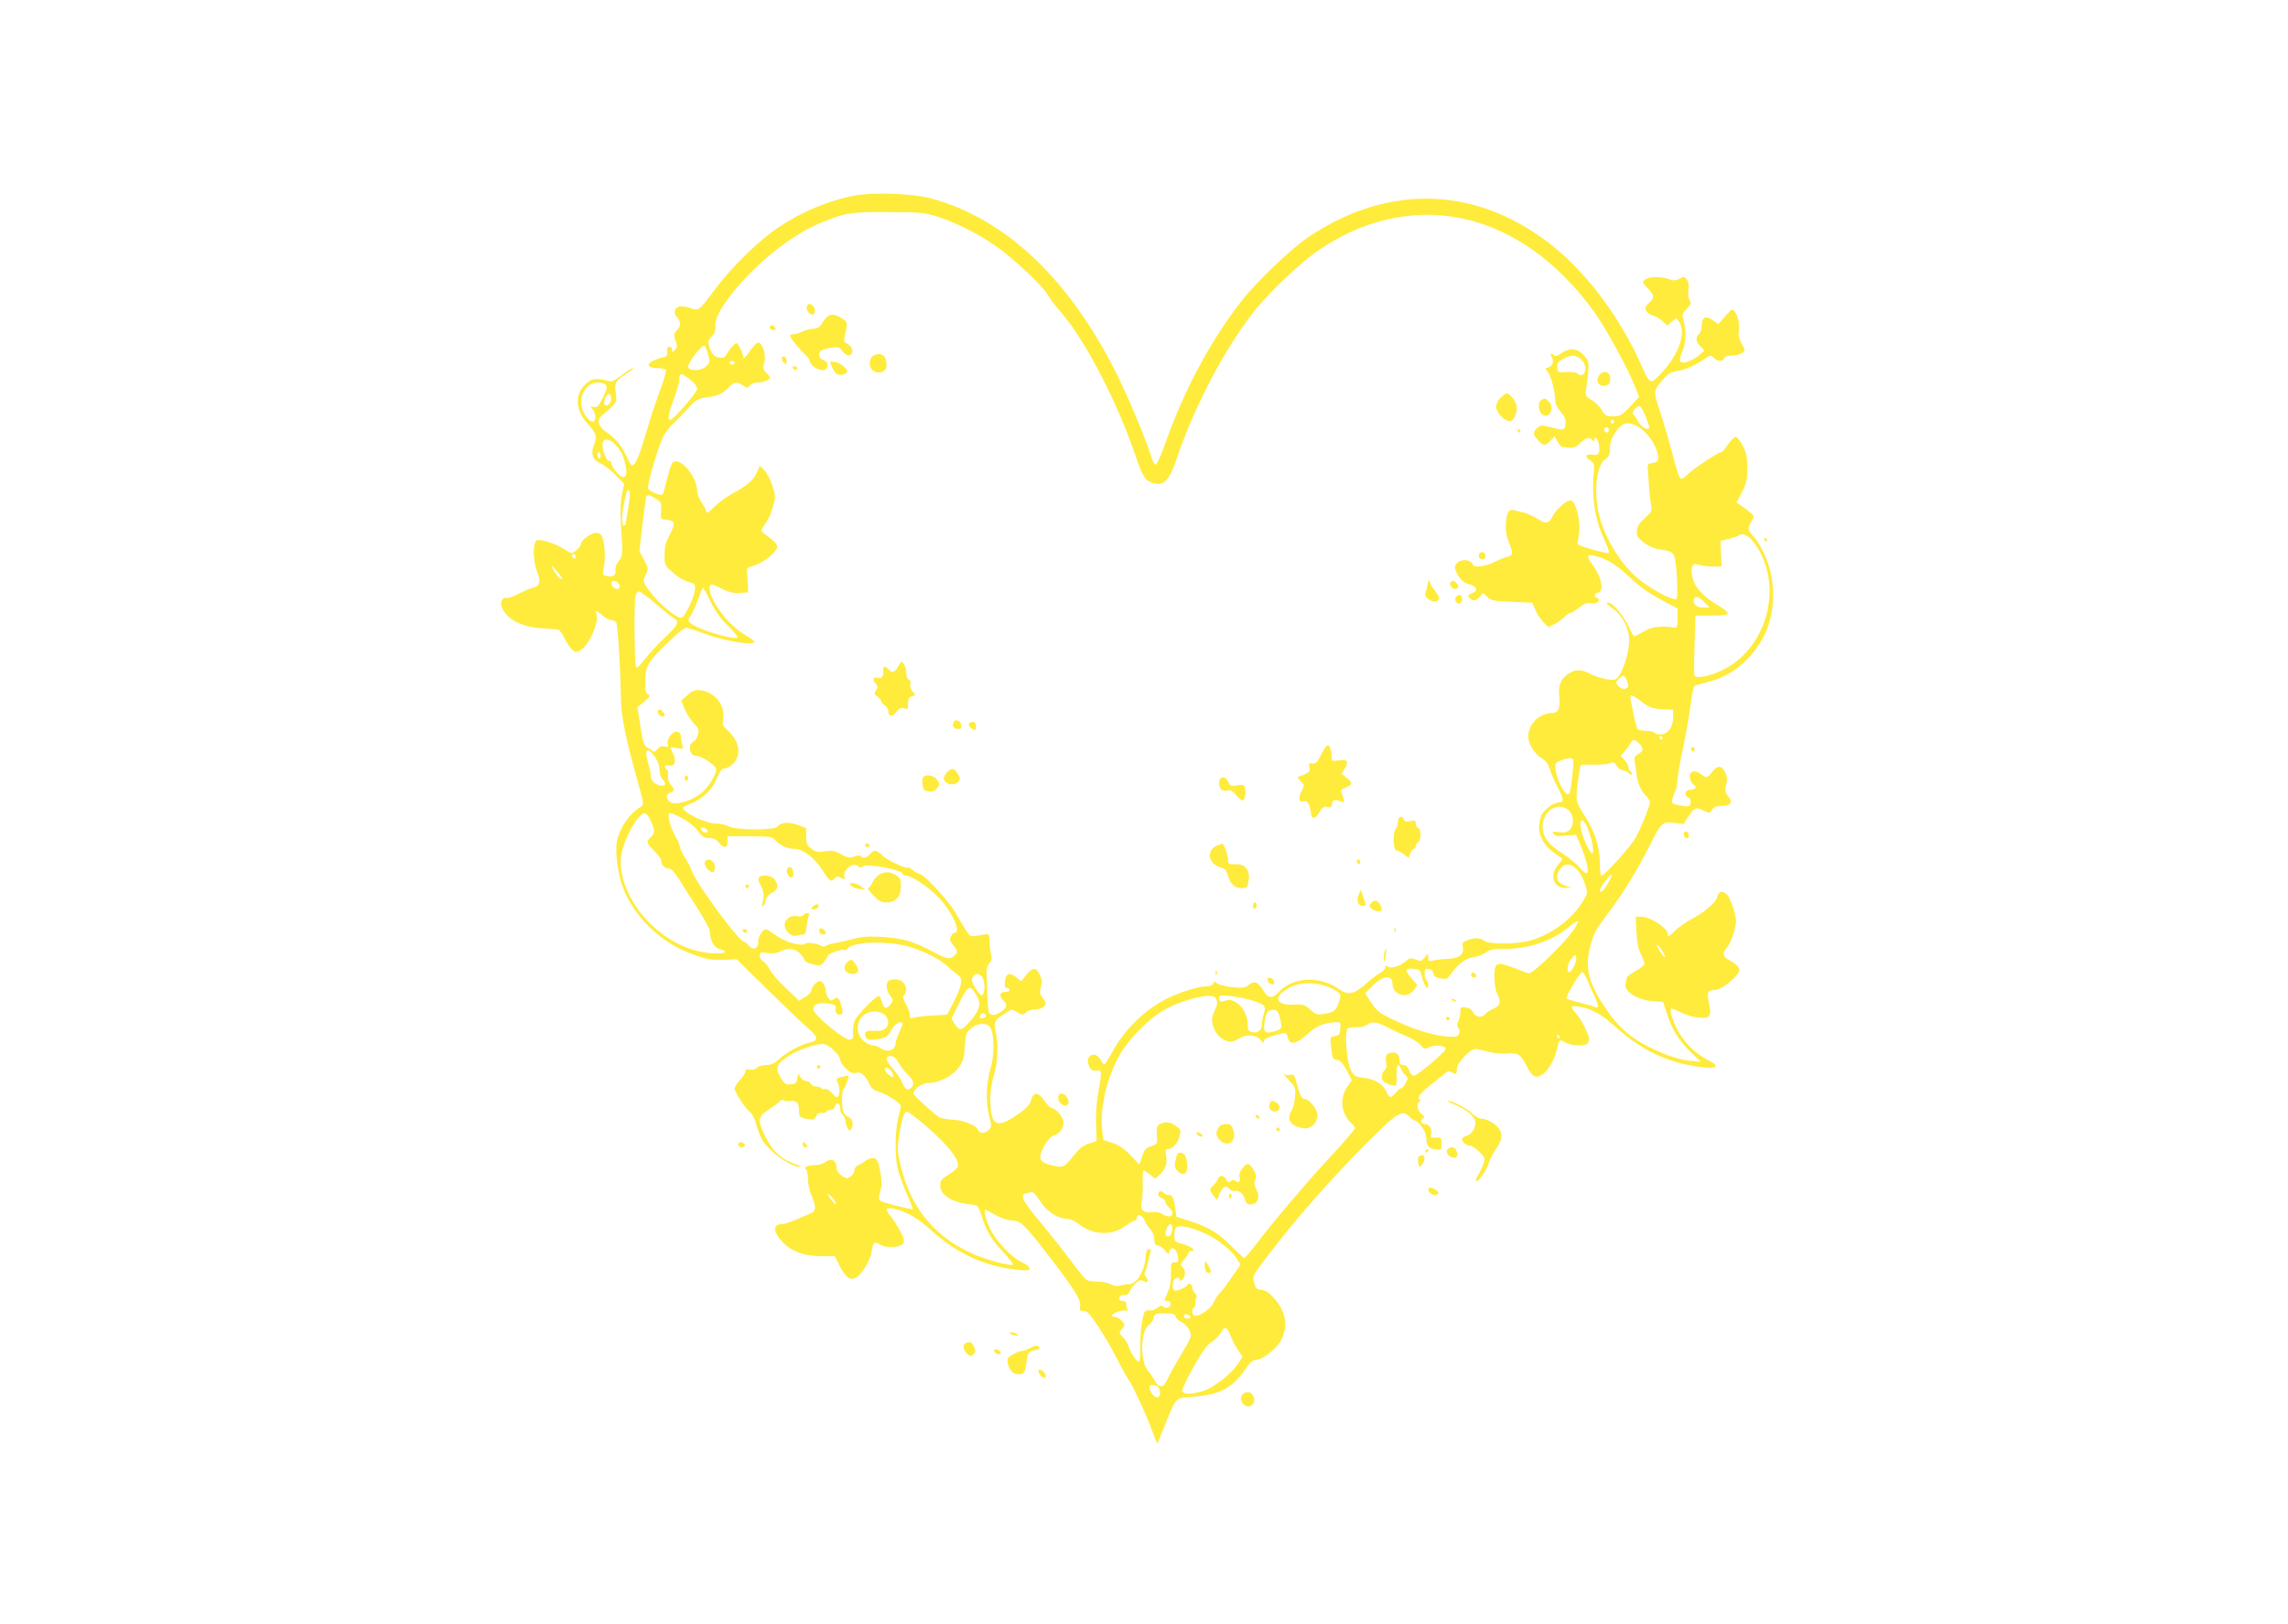 <?xml version="1.0" standalone="no"?>
<!DOCTYPE svg PUBLIC "-//W3C//DTD SVG 20010904//EN"
 "http://www.w3.org/TR/2001/REC-SVG-20010904/DTD/svg10.dtd">
<svg version="1.0" xmlns="http://www.w3.org/2000/svg"
 width="1280pt" height="909pt" viewBox="0 0 1280 909"
 preserveAspectRatio="xMidYMid meet">
<g transform="translate(0,909) scale(0.1,-0.1)"
fill="#ffeb3b" stroke="none">
<path d="M4783 7996 c-148 -28 -298 -91 -432 -181 -105 -70 -259 -221 -347
-339 -96 -128 -94 -127 -145 -109 -23 7 -49 11 -59 8 -25 -8 -33 -35 -17 -54
27 -31 28 -53 5 -78 -20 -21 -21 -26 -9 -59 11 -31 11 -38 -3 -52 -15 -15 -16
-15 -16 1 0 9 -7 17 -15 17 -11 0 -15 -8 -13 -27 3 -23 -2 -28 -27 -34 -16 -3
-42 -13 -57 -21 -35 -19 -19 -38 33 -38 21 0 41 -5 44 -10 4 -6 -12 -61 -35
-121 -22 -61 -56 -164 -75 -230 -35 -120 -56 -172 -75 -184 -6 -3 -19 15 -31
42 -28 65 -61 106 -114 143 -50 34 -59 68 -26 96 83 70 83 71 76 124 -8 59 -2
70 64 112 25 15 39 28 32 28 -7 0 -36 -18 -64 -40 -34 -27 -56 -38 -66 -34 -9
4 -34 9 -57 12 -33 3 -46 -1 -72 -22 -67 -57 -66 -146 2 -223 54 -61 58 -73
39 -122 -20 -52 -7 -86 40 -106 17 -7 54 -36 80 -63 l49 -49 -13 -62 c-8 -40
-9 -99 -5 -173 11 -168 11 -167 -14 -200 -12 -16 -20 -38 -17 -48 7 -26 -16
-42 -47 -34 -25 6 -26 9 -19 43 10 46 8 116 -3 161 -8 27 -15 36 -35 38 -28 3
-89 -40 -89 -63 0 -8 -12 -23 -26 -34 -25 -20 -27 -20 -53 -3 -39 26 -94 50
-135 57 -30 6 -37 4 -43 -13 -13 -35 -7 -114 13 -165 21 -53 14 -78 -27 -87
-13 -3 -48 -18 -78 -33 -29 -16 -59 -26 -66 -23 -19 7 -38 -20 -30 -44 23 -72
109 -120 230 -126 44 -3 85 -6 91 -9 6 -2 21 -23 33 -48 12 -24 30 -52 41 -62
18 -16 23 -17 45 -5 50 27 109 160 91 205 -8 21 2 19 36 -10 16 -14 38 -25 48
-25 9 0 22 -6 27 -12 9 -11 23 -241 28 -453 2 -81 28 -207 93 -439 34 -123 35
-130 18 -140 -64 -38 -116 -112 -134 -191 -12 -57 3 -182 33 -261 61 -163 214
-311 385 -372 88 -32 111 -36 183 -33 l68 3 172 -169 c95 -93 196 -190 226
-215 60 -52 62 -72 9 -83 -49 -11 -124 -51 -167 -90 -29 -27 -47 -35 -75 -35
-21 0 -45 -7 -53 -16 -10 -10 -25 -13 -39 -10 -17 5 -24 2 -24 -8 0 -9 -13
-31 -30 -49 -16 -19 -30 -41 -30 -49 0 -20 57 -108 85 -130 12 -10 28 -38 34
-64 7 -26 21 -64 31 -84 35 -69 159 -160 215 -159 11 0 2 6 -21 13 -78 25
-129 70 -168 147 -50 99 -48 119 13 159 27 17 55 38 61 45 7 8 17 12 24 8 6
-4 24 -6 40 -4 34 3 46 -11 46 -57 0 -34 4 -37 55 -45 25 -5 33 -1 40 16 7 15
17 21 32 19 12 -2 24 2 28 8 3 5 14 10 24 10 11 0 21 9 24 21 7 27 27 15 27
-15 0 -13 7 -29 15 -36 8 -7 15 -21 15 -32 0 -11 5 -29 11 -40 9 -17 13 -18
20 -7 17 27 10 59 -15 68 -13 5 -26 20 -29 33 -10 36 -8 113 3 124 6 6 15 25
20 43 l9 33 -31 -6 c-41 -8 -43 -10 -28 -45 11 -29 6 -71 -9 -71 -4 0 -17 12
-30 26 -12 14 -29 23 -36 20 -8 -3 -17 -1 -20 4 -4 6 -17 10 -30 10 -12 0 -25
7 -29 15 -3 8 -14 15 -25 15 -11 0 -26 10 -33 23 -12 22 -12 22 -18 -8 -4 -25
-10 -31 -36 -33 -27 -3 -35 2 -53 31 -36 59 -29 82 38 126 64 41 170 76 205
67 30 -8 86 -63 86 -85 0 -10 14 -33 32 -50 23 -23 37 -29 55 -25 29 8 49 -8
74 -57 15 -30 28 -41 57 -49 41 -11 122 -64 122 -80 0 -5 -7 -35 -15 -67 -17
-66 -20 -196 -5 -273 6 -29 28 -94 50 -143 22 -50 38 -92 37 -94 -2 -1 -46 8
-98 21 -92 24 -94 25 -91 52 2 15 8 37 12 49 8 21 -9 129 -24 153 -11 17 -40
15 -67 -6 -13 -10 -32 -21 -41 -25 -10 -3 -18 -15 -18 -26 0 -11 -10 -27 -22
-35 -19 -14 -24 -13 -50 5 -15 11 -28 29 -28 39 0 49 -28 64 -66 35 -10 -8
-35 -15 -54 -15 -40 0 -68 -14 -51 -24 6 -4 11 -29 11 -55 0 -27 9 -68 20 -92
28 -62 26 -87 -7 -100 -16 -6 -52 -22 -81 -35 -29 -13 -63 -24 -76 -24 -40 0
-51 -24 -28 -62 49 -79 132 -118 252 -118 l70 0 24 -47 c34 -69 59 -89 91 -75
34 16 83 95 91 148 8 53 16 60 48 39 32 -21 115 -17 129 7 9 13 4 29 -18 70
-15 29 -39 66 -52 81 -32 40 -30 51 12 44 63 -10 140 -53 206 -114 145 -135
307 -210 492 -229 55 -5 67 -4 67 8 0 8 -19 24 -42 34 -58 26 -141 113 -178
186 -25 51 -39 108 -27 108 2 0 28 -13 58 -30 32 -18 69 -30 91 -30 46 0 69
-21 196 -186 148 -192 190 -257 185 -291 -4 -26 -2 -30 19 -29 18 1 35 -16 80
-84 31 -47 79 -128 105 -180 26 -52 57 -108 69 -125 24 -33 97 -192 134 -293
12 -34 24 -61 25 -60 1 2 21 50 44 108 61 152 56 147 148 153 153 10 226 47
298 152 28 40 45 55 62 55 37 0 119 66 142 114 39 79 24 160 -44 234 -25 29
-46 42 -68 44 -28 3 -33 8 -41 40 -9 35 -6 41 49 115 189 253 438 532 677 760
80 76 112 89 139 57 7 -9 23 -20 36 -25 30 -11 63 -66 63 -105 0 -37 17 -54
57 -57 26 -2 28 1 28 33 0 33 -2 35 -32 34 -30 -2 -32 0 -27 22 7 28 -11 54
-37 54 -21 0 -26 25 -6 34 8 4 5 10 -10 22 -24 17 -31 58 -12 70 8 4 7 9 -2
14 -14 9 16 42 91 100 25 19 51 40 58 47 10 9 19 10 32 3 27 -15 30 -13 30 18
0 33 74 112 105 112 11 0 42 -7 69 -15 30 -9 72 -13 105 -11 65 6 79 -4 112
-70 27 -57 52 -71 85 -49 35 22 72 87 85 145 12 55 13 56 49 35 26 -15 87 -20
114 -9 9 3 16 16 16 29 0 24 -41 106 -70 140 -38 45 -37 49 15 42 58 -8 125
-44 185 -98 158 -143 295 -211 477 -238 108 -16 134 0 58 37 -58 28 -116 81
-155 142 -35 55 -64 137 -51 145 5 2 28 -6 52 -19 24 -13 67 -27 95 -30 71 -9
81 5 65 81 -14 60 -8 73 34 73 37 0 135 81 135 111 0 17 -18 36 -53 54 -38 19
-44 41 -18 69 13 14 31 53 41 88 16 60 16 66 0 126 -10 34 -25 71 -35 82 -27
29 -51 25 -58 -9 -7 -32 -76 -90 -152 -129 -22 -11 -57 -36 -79 -56 -43 -40
-46 -42 -46 -23 0 34 -98 97 -149 97 l-30 0 4 -85 c3 -59 11 -98 25 -125 11
-21 20 -45 20 -53 0 -8 -22 -26 -50 -41 -27 -15 -50 -33 -50 -39 0 -7 -3 -22
-6 -33 -11 -42 70 -92 157 -97 l53 -3 21 -65 c29 -90 67 -152 134 -217 l56
-54 -63 6 c-37 3 -97 20 -148 41 -151 63 -230 122 -310 236 -105 149 -129 239
-99 356 23 86 24 88 106 199 85 114 161 238 227 370 67 133 72 138 138 129
l53 -6 26 41 c32 51 45 56 86 34 32 -16 34 -16 47 5 11 15 25 21 52 21 52 0
66 19 39 54 -18 22 -19 32 -12 64 7 28 6 45 -6 70 -19 40 -44 41 -73 2 -26
-35 -32 -36 -65 -10 -35 27 -68 11 -58 -28 4 -15 13 -31 21 -35 20 -11 8 -27
-22 -27 -28 0 -34 -34 -8 -44 9 -3 14 -15 12 -28 -3 -24 -10 -25 -75 -12 -29
6 -32 9 -27 33 4 14 11 35 17 45 5 11 10 40 12 65 1 25 14 98 28 162 14 64 33
169 42 235 8 65 19 121 23 125 4 3 38 13 77 23 122 29 227 110 298 229 77 128
89 313 28 461 -17 44 -47 97 -66 118 -40 44 -41 49 -17 90 17 29 17 30 -8 51
-14 12 -37 29 -50 38 l-25 16 30 59 c26 50 30 70 30 135 0 61 -5 85 -26 125
-14 27 -31 49 -39 49 -8 0 -27 -19 -43 -42 -15 -24 -32 -43 -38 -43 -15 0
-152 -90 -183 -121 -17 -16 -34 -29 -38 -29 -12 0 -24 32 -57 160 -17 63 -46
162 -65 220 -37 114 -38 112 18 177 30 34 44 42 84 48 42 6 105 35 164 77 14
10 21 9 36 -5 23 -21 51 -22 58 -2 4 10 19 15 43 15 21 0 46 7 57 15 19 14 19
15 -3 52 -13 25 -19 48 -16 66 7 35 -3 89 -22 113 -14 18 -16 17 -53 -25 l-39
-45 -32 23 c-39 28 -61 16 -61 -34 0 -18 -7 -38 -15 -45 -21 -18 -19 -40 8
-68 l22 -24 -34 -29 c-36 -30 -87 -47 -101 -33 -5 5 0 29 10 53 22 48 25 116
9 175 -10 35 -9 40 17 67 24 26 27 32 16 49 -7 12 -10 35 -6 58 3 25 1 43 -9
57 -14 18 -17 18 -41 5 -22 -11 -33 -11 -60 -2 -44 16 -108 15 -132 -2 -18
-14 -18 -16 13 -48 40 -41 41 -54 8 -84 -21 -20 -24 -27 -15 -44 6 -11 23 -23
38 -26 15 -4 39 -17 53 -31 l26 -24 26 21 26 20 15 -22 c41 -58 -1 -180 -97
-283 -66 -71 -65 -72 -121 55 -110 245 -287 486 -472 639 -423 351 -936 372
-1393 58 -96 -66 -285 -248 -366 -352 -177 -228 -322 -501 -430 -807 -21 -60
-43 -108 -50 -108 -6 0 -17 19 -24 43 -26 88 -126 327 -190 457 -268 540 -628
880 -1048 991 -101 27 -317 34 -420 15z m470 -121 c109 -36 243 -106 336 -175
101 -75 248 -215 272 -259 11 -20 48 -69 84 -110 129 -151 313 -507 408 -793
36 -106 51 -133 86 -147 63 -27 101 5 137 113 103 310 284 653 454 861 88 107
257 265 352 328 165 110 321 169 498 189 387 43 765 -154 1042 -543 66 -92
186 -313 227 -417 l21 -53 -51 -55 c-47 -49 -56 -54 -94 -54 -39 0 -45 4 -64
35 -11 20 -37 45 -57 57 -35 20 -36 22 -30 67 19 140 19 144 -12 181 -35 42
-82 46 -129 12 -19 -14 -34 -18 -38 -12 -3 5 -10 10 -16 10 -5 0 -4 -8 2 -19
15 -23 5 -51 -21 -58 -17 -5 -18 -7 -6 -17 18 -14 46 -112 46 -160 0 -25 9
-45 31 -70 23 -27 30 -43 27 -68 -3 -37 -9 -38 -90 -17 -43 11 -50 10 -68 -6
-26 -24 -25 -36 5 -69 30 -32 40 -33 69 -2 l22 25 18 -30 c9 -16 20 -29 24
-30 4 0 22 -2 40 -4 26 -2 40 4 63 26 32 31 48 36 67 17 9 -9 12 -9 12 0 0 26
18 10 24 -22 10 -50 -1 -68 -34 -61 -38 8 -47 -10 -15 -31 25 -16 26 -19 19
-98 -8 -102 9 -220 42 -300 14 -33 31 -73 37 -88 6 -15 9 -29 7 -32 -8 -7
-175 40 -175 50 1 5 4 32 9 60 10 70 -19 184 -49 184 -21 0 -80 -51 -95 -82
-24 -49 -40 -54 -84 -24 -21 14 -57 31 -80 37 -22 5 -48 12 -56 14 -28 8 -40
-11 -45 -69 -3 -42 1 -71 15 -107 26 -66 25 -77 -7 -85 -16 -3 -49 -17 -74
-30 -46 -24 -119 -33 -119 -14 0 5 -9 14 -21 20 -29 16 -79 -5 -79 -33 0 -32
39 -86 68 -93 55 -13 67 -39 26 -54 -22 -9 -24 -13 -14 -25 17 -21 36 -19 59
6 l19 21 22 -22 c20 -20 36 -23 137 -28 l115 -5 18 -41 c9 -23 30 -53 45 -68
l27 -27 37 18 c20 10 45 28 55 40 11 12 25 21 31 21 7 0 29 13 49 30 28 22 45
28 65 24 32 -7 63 19 36 30 -21 8 -19 23 5 29 37 10 19 93 -36 164 -32 42 -25
54 24 41 62 -17 111 -47 176 -106 76 -71 110 -95 205 -147 l76 -40 0 -55 c0
-49 -2 -55 -20 -52 -71 12 -123 5 -167 -21 -26 -15 -50 -27 -55 -27 -4 0 -18
24 -31 53 -28 63 -95 140 -117 135 -12 -2 -3 -12 28 -34 53 -38 90 -107 91
-173 1 -80 -41 -203 -76 -222 -21 -11 -97 6 -148 33 -45 23 -75 23 -115 -2
-42 -26 -59 -68 -52 -127 7 -63 -5 -93 -38 -93 -72 0 -135 -61 -135 -131 0
-43 33 -96 78 -124 22 -14 35 -33 43 -60 6 -22 26 -69 45 -104 34 -66 35 -81
6 -81 -28 0 -80 -37 -97 -69 -8 -17 -15 -50 -15 -74 0 -52 38 -112 94 -146 20
-13 36 -25 36 -28 0 -3 -11 -18 -25 -35 -48 -56 -23 -129 43 -127 36 1 36 1 9
9 -58 18 -71 49 -41 95 38 58 110 17 140 -80 17 -52 17 -52 -9 -96 -61 -103
-181 -192 -302 -224 -78 -20 -224 -20 -251 0 -23 18 -50 19 -93 4 -29 -10 -32
-15 -27 -39 8 -41 -23 -65 -88 -66 -28 -1 -63 -5 -78 -9 -25 -6 -28 -5 -28 16
l-1 24 -19 -24 c-18 -21 -23 -22 -50 -11 -27 11 -33 10 -53 -7 -32 -29 -86
-46 -103 -32 -11 9 -14 8 -14 -5 0 -8 -13 -22 -28 -30 -16 -8 -51 -35 -79 -60
-66 -60 -101 -67 -151 -32 -112 78 -259 70 -341 -18 -33 -36 -58 -33 -82 9
-30 50 -51 59 -82 34 -23 -17 -35 -19 -94 -13 -37 4 -75 13 -84 21 -14 12 -17
12 -22 -2 -4 -9 -19 -15 -42 -15 -40 0 -134 -29 -212 -66 -122 -58 -245 -177
-312 -304 -18 -33 -36 -62 -41 -65 -5 -3 -15 7 -22 22 -28 58 -93 27 -66 -31
11 -26 18 -30 52 -26 21 2 20 -12 -4 -150 -6 -36 -10 -105 -8 -155 l3 -90 -44
-15 c-34 -11 -55 -29 -89 -72 -48 -62 -56 -65 -126 -47 -63 16 -71 40 -34 107
20 34 39 54 54 58 30 8 54 40 54 74 0 27 -45 80 -68 80 -6 0 -24 18 -39 40
-32 50 -63 51 -75 3 -5 -21 -24 -43 -56 -66 -139 -101 -172 -85 -172 85 0 31
9 85 20 120 21 67 26 175 11 241 -12 49 -6 69 27 89 15 10 35 23 44 30 14 10
23 9 48 -6 29 -16 33 -17 49 -2 10 9 30 16 45 16 33 0 66 16 66 33 0 7 -9 23
-19 36 -15 20 -16 30 -8 58 8 26 7 41 -6 68 -21 44 -38 44 -75 0 l-29 -36 -26
21 c-39 31 -61 23 -65 -23 -2 -25 1 -37 9 -35 6 2 14 -3 16 -9 3 -8 -5 -13
-20 -13 -32 0 -41 -23 -16 -46 26 -23 24 -39 -7 -63 -30 -24 -59 -27 -71 -8
-4 6 -8 55 -10 107 -1 52 -3 107 -4 123 -1 15 6 36 16 47 13 14 15 27 10 47
-4 15 -8 48 -9 73 -1 39 -4 45 -21 42 -11 -2 -36 -6 -55 -9 -39 -5 -30 -15
-119 136 -38 65 -175 211 -197 211 -6 0 -23 9 -38 21 -14 11 -26 18 -26 15 0
-14 -118 40 -143 66 -33 33 -47 35 -70 8 -18 -21 -42 -26 -51 -11 -4 5 -19 5
-36 -2 -26 -10 -36 -8 -73 12 -36 20 -52 23 -90 17 -39 -6 -52 -4 -77 14 -26
19 -30 28 -30 69 l0 47 -49 18 c-51 18 -91 15 -112 -10 -18 -21 -234 -20 -274
2 -16 9 -46 16 -66 15 -54 -2 -188 61 -189 89 0 3 21 14 47 24 66 28 118 78
144 141 17 42 28 55 44 55 12 0 33 13 48 28 47 49 33 126 -32 185 -28 24 -30
32 -25 66 12 74 -47 148 -126 158 -31 4 -43 0 -73 -26 l-36 -32 21 -50 c12
-27 34 -62 50 -78 25 -25 29 -34 23 -60 -4 -17 -15 -36 -26 -41 -34 -19 -21
-80 17 -80 26 0 100 -47 109 -69 9 -23 -34 -99 -78 -136 -51 -44 -138 -72
-173 -56 -29 13 -32 47 -4 56 25 8 25 16 1 46 -12 16 -17 34 -14 51 3 14 0 29
-6 32 -21 13 -11 28 13 22 31 -8 41 26 21 68 -20 39 -20 38 22 30 34 -6 36 -6
30 17 -4 13 -7 34 -7 45 0 12 -8 25 -17 29 -25 9 -66 -40 -57 -67 5 -18 3 -20
-17 -15 -16 4 -28 0 -41 -16 -12 -13 -22 -17 -26 -11 -4 6 -15 13 -25 17 -23
9 -32 34 -47 141 l-14 88 39 32 c31 27 35 34 22 39 -14 5 -17 20 -17 74 0 86
13 108 128 219 64 62 92 83 107 80 11 -2 65 -20 120 -40 103 -36 255 -59 255
-38 0 5 -24 24 -53 40 -90 51 -197 191 -197 259 0 29 9 29 71 -3 37 -18 63
-24 97 -22 l47 3 -1 40 c-1 22 -3 53 -5 69 -4 26 0 29 39 41 58 18 134 81 130
108 -2 12 -22 34 -45 50 -24 16 -43 33 -43 38 0 6 11 25 24 42 13 18 31 58 40
90 16 57 16 61 -4 121 -11 35 -32 74 -45 86 l-25 23 -15 -36 c-17 -41 -59 -78
-136 -118 -28 -15 -71 -46 -95 -68 -44 -43 -54 -48 -54 -30 0 5 -11 27 -25 47
-14 20 -25 50 -25 67 -1 69 -77 170 -123 163 -17 -2 -25 -19 -43 -91 -12 -49
-24 -91 -27 -94 -10 -9 -75 17 -81 33 -8 20 61 251 89 299 13 22 38 54 57 70
18 17 54 54 79 82 41 45 53 52 95 58 68 9 97 22 130 56 32 34 45 35 81 12 24
-16 26 -16 38 0 7 10 26 17 47 17 19 0 43 6 53 14 18 13 18 14 -6 38 -18 18
-23 31 -18 44 13 32 10 73 -7 105 -18 35 -28 31 -76 -35 -15 -21 -29 -35 -29
-30 -3 23 -6 31 -19 57 -7 15 -16 27 -20 27 -10 0 -41 -36 -55 -63 -8 -15 -19
-21 -35 -19 -32 3 -47 18 -61 59 -10 31 -9 37 12 59 16 17 23 35 21 54 -5 42
27 105 96 191 137 170 326 321 489 390 137 58 177 64 391 62 180 -1 199 -3
275 -28z m-1293 -763 c13 -49 13 -49 -10 -72 -28 -28 -100 -28 -100 -1 0 24
78 124 90 116 5 -3 14 -22 20 -43z m4887 -34 c41 -38 20 -113 -22 -78 -8 7
-35 10 -62 8 -46 -3 -48 -2 -51 24 -3 22 3 32 30 48 43 26 76 25 105 -2z
m-4737 -18 c0 -5 -7 -10 -15 -10 -8 0 -15 5 -15 10 0 6 7 10 15 10 8 0 15 -4
15 -10z m-243 -99 c18 -14 33 -35 33 -47 0 -20 -133 -174 -151 -174 -16 0 -10
34 21 118 17 46 30 93 30 106 0 43 9 42 67 -3z m-478 -25 c9 -11 6 -26 -16
-71 -24 -48 -31 -56 -51 -52 -21 4 -21 3 -7 -13 19 -21 20 -70 1 -70 -20 0
-53 44 -61 80 -16 71 29 140 90 140 18 0 38 -6 44 -14z m29 -87 c-3 -27 -38
-40 -38 -14 0 9 5 26 11 37 14 25 32 10 27 -23z m5790 -93 c13 -32 21 -60 18
-63 -12 -12 -48 11 -63 40 -8 18 -21 35 -26 39 -14 8 21 50 37 45 6 -2 21 -29
34 -61z m-178 -26 c0 -5 -4 -10 -10 -10 -5 0 -10 5 -10 10 0 6 5 10 10 10 6 0
10 -4 10 -10z m129 -25 c44 -22 97 -90 111 -141 14 -49 9 -60 -30 -66 -20 -2
-24 -8 -22 -28 2 -14 4 -52 6 -85 2 -33 6 -82 11 -109 8 -48 7 -49 -33 -85
-31 -27 -42 -45 -44 -70 -3 -30 2 -39 39 -67 29 -22 59 -35 90 -39 65 -8 76
-16 84 -56 11 -56 17 -206 9 -219 -10 -16 -117 37 -198 98 -107 81 -204 235
-237 375 -30 127 -14 272 34 306 23 17 28 27 28 64 0 33 8 55 32 90 35 52 66
60 120 32z m-159 -20 c0 -8 -4 -15 -9 -15 -13 0 -22 16 -14 24 11 11 23 6 23
-9z m-5558 -82 c33 -36 45 -60 57 -113 17 -74 -8 -93 -53 -39 -14 17 -26 37
-26 45 0 8 -4 14 -10 14 -24 0 -52 95 -33 113 14 14 40 6 65 -20z m-82 -64 c0
-11 -4 -17 -10 -14 -5 3 -10 13 -10 21 0 8 5 14 10 14 6 0 10 -9 10 -21z m155
-289 c-8 -47 -15 -88 -15 -92 0 -5 -4 -8 -10 -8 -13 0 -13 55 1 122 15 75 18
83 29 72 6 -6 4 -41 -5 -94z m153 50 c31 -19 33 -23 30 -68 -3 -46 -2 -47 27
-50 53 -6 56 -17 23 -82 -24 -46 -31 -71 -30 -117 0 -55 2 -59 44 -95 39 -34
59 -45 112 -62 15 -5 17 -13 13 -43 -8 -46 -55 -143 -73 -150 -21 -8 -118 70
-169 135 -50 63 -52 70 -30 111 13 27 13 32 -12 78 l-26 48 17 150 c10 82 20
153 22 157 8 12 16 10 52 -12z m6133 -232 c16 -18 41 -56 54 -84 110 -232 8
-533 -217 -643 -73 -36 -153 -51 -159 -30 -2 8 -2 86 1 174 l5 160 89 0 c57 0
90 4 93 11 2 7 -20 25 -49 42 -93 54 -142 110 -152 172 -8 53 5 73 40 59 14
-5 48 -9 76 -9 l50 0 -4 71 -3 72 48 12 c26 7 50 15 54 18 15 16 46 5 74 -25z
m-6581 -94 c0 -8 -4 -12 -10 -9 -5 3 -10 10 -10 16 0 5 5 9 10 9 6 0 10 -7 10
-16z m-75 -123 c-8 -7 -36 22 -51 53 -14 29 -13 28 20 -9 19 -22 33 -41 31
-44z m315 -26 c10 -12 10 -19 2 -27 -13 -13 -42 6 -42 28 0 19 24 18 40 -1z
m515 -101 c25 -52 55 -94 97 -135 33 -33 58 -62 55 -66 -17 -17 -216 42 -259
76 -21 18 -21 19 -5 44 15 23 36 72 60 140 4 9 8 17 11 17 3 0 21 -34 41 -76z
m-305 -14 c45 -38 90 -75 101 -80 32 -18 22 -39 -57 -113 -41 -40 -91 -94
-110 -120 -19 -26 -39 -45 -44 -42 -11 7 -14 364 -4 403 4 12 12 22 20 22 7 0
49 -31 94 -70z m5865 10 l29 -30 -37 0 c-37 0 -59 21 -50 48 8 20 27 14 58
-18z m-435 -436 c14 -35 13 -41 -7 -48 -10 -4 -24 1 -37 13 -19 20 -19 21 -1
41 24 26 33 25 45 -6z m84 -121 c42 -32 56 -38 112 -41 l64 -4 0 -43 c0 -54
-30 -95 -70 -95 -16 0 -32 5 -35 10 -3 6 -23 10 -43 10 -20 0 -42 4 -48 8 -9
6 -19 49 -41 165 -7 36 4 34 61 -10z m116 -203 c0 -5 -2 -10 -4 -10 -3 0 -8 5
-11 10 -3 6 -1 10 4 10 6 0 11 -4 11 -10z m-130 -30 c27 -27 25 -44 -5 -60
-20 -11 -25 -19 -20 -39 2 -14 7 -45 10 -69 6 -54 27 -102 54 -126 11 -11 21
-27 21 -36 0 -19 -41 -124 -77 -193 -23 -47 -176 -217 -194 -217 -5 0 -9 31
-9 69 0 91 -29 181 -85 266 -35 53 -45 78 -45 110 0 42 18 167 25 174 3 2 36
3 75 2 38 -1 78 3 89 8 15 9 22 6 35 -14 9 -14 24 -25 33 -25 9 0 25 -7 35
-17 10 -9 18 -11 18 -5 0 6 -4 14 -10 17 -5 3 -10 13 -10 22 0 9 -10 27 -22
40 l-21 23 20 23 c11 12 26 32 32 45 14 27 25 28 51 2z m-5505 -77 c15 -23 25
-52 25 -74 0 -20 7 -42 15 -49 26 -22 19 -43 -12 -36 -33 8 -53 31 -53 60 0
12 -7 43 -15 70 -23 75 -2 90 40 29z m5137 -43 c-13 -143 -18 -165 -31 -165
-19 0 -61 82 -68 133 -5 39 -4 42 28 56 19 8 43 14 54 13 17 -2 19 -8 17 -37z
m-19 -262 c23 -28 22 -80 -3 -103 -15 -13 -30 -16 -60 -12 -36 5 -39 3 -28
-10 10 -12 25 -14 69 -9 l56 5 26 -62 c33 -78 48 -145 35 -153 -5 -4 -24 10
-41 31 -16 20 -61 57 -99 81 -79 51 -108 91 -108 150 0 92 99 146 153 82z
m-5143 -50 c25 -55 25 -71 0 -93 -27 -25 -26 -31 20 -76 22 -22 40 -48 40 -57
0 -23 19 -42 42 -42 12 0 33 -23 58 -62 21 -35 68 -109 104 -164 36 -56 66
-112 67 -125 1 -53 24 -93 58 -101 49 -13 28 -26 -36 -23 -129 6 -252 64 -359
170 -119 118 -183 282 -155 398 26 102 92 214 129 216 7 1 22 -18 32 -41z
m178 12 c35 -18 68 -45 86 -70 25 -33 36 -40 64 -40 24 0 40 -7 54 -25 27 -35
48 -32 48 5 l0 30 123 0 c113 0 126 -2 143 -21 27 -30 68 -49 106 -49 49 0
112 -47 158 -118 42 -65 50 -71 70 -47 9 11 17 12 30 5 25 -13 30 -13 24 4 -9
23 25 66 52 66 12 0 26 -5 29 -10 5 -8 11 -7 21 1 24 19 224 -18 224 -42 0 -5
8 -9 18 -9 30 0 120 -59 175 -114 82 -83 139 -206 96 -206 -4 0 -13 -9 -19
-20 -9 -17 -7 -26 15 -52 20 -24 23 -33 14 -45 -30 -35 -46 -34 -122 7 -113
61 -179 81 -292 87 -78 4 -115 2 -165 -12 -36 -10 -81 -20 -100 -23 -19 -2
-40 -9 -47 -14 -7 -5 -17 -6 -24 -3 -23 15 -83 24 -95 14 -20 -17 -110 8 -162
46 -27 19 -52 35 -56 35 -18 0 -46 -43 -44 -66 4 -38 -27 -56 -50 -29 -9 12
-24 24 -33 27 -37 14 -266 328 -291 398 -6 19 -22 50 -35 69 -13 19 -26 46
-29 60 -3 14 -9 33 -14 41 -42 68 -63 150 -40 150 6 0 36 -13 68 -30z m5057
-39 c24 -48 46 -144 35 -155 -12 -12 -60 90 -67 145 -7 47 10 52 32 10z
m-4917 -29 c3 -9 -2 -13 -14 -10 -9 1 -19 9 -22 16 -3 9 2 13 14 10 9 -1 19
-9 22 -16z m5037 -296 c-25 -42 -45 -59 -45 -38 0 14 61 94 67 89 2 -3 -7 -26
-22 -51z m-190 -258 c-48 -72 -233 -251 -253 -245 -9 3 -48 17 -86 32 -95 36
-106 30 -106 -53 1 -39 7 -77 15 -92 24 -42 19 -68 -17 -83 -18 -8 -39 -21
-47 -30 -20 -25 -56 -21 -69 7 -7 15 -21 25 -41 28 -28 4 -31 2 -31 -23 0 -16
-5 -39 -11 -53 -9 -19 -9 -29 0 -39 14 -18 4 -47 -18 -48 -73 -7 -206 28 -334
89 -89 41 -102 51 -134 99 l-36 54 33 34 c65 67 120 75 120 19 0 -62 83 -86
119 -35 l20 28 -35 42 c-39 44 -33 56 23 49 24 -3 30 -9 38 -45 12 -50 35 -80
35 -46 0 12 -4 25 -10 28 -5 3 -10 20 -10 36 0 26 3 30 23 27 14 -2 23 -11 25
-24 2 -16 13 -24 40 -29 33 -6 39 -4 57 22 42 59 82 90 126 96 23 3 55 15 70
26 23 17 43 21 106 21 138 0 267 45 362 124 24 20 46 34 49 32 3 -3 -8 -25
-23 -48z m-3710 -98 c76 -24 167 -70 202 -104 12 -12 36 -32 53 -45 28 -21 31
-28 25 -60 -4 -20 -22 -66 -42 -103 l-34 -66 -82 -5 c-45 -2 -92 -8 -104 -12
-19 -6 -23 -4 -23 15 0 12 -10 40 -22 61 -17 30 -19 42 -10 51 17 17 15 48 -5
70 -16 18 -48 23 -77 12 -22 -9 -20 -56 4 -86 17 -23 18 -27 4 -46 -21 -31
-41 -27 -49 8 -4 16 -11 32 -16 36 -13 8 -126 -106 -139 -141 -6 -16 -10 -45
-8 -65 3 -30 0 -35 -20 -38 -27 -4 -202 141 -202 168 0 27 22 39 67 36 48 -4
64 -12 58 -29 -7 -19 11 -41 28 -34 13 5 14 12 5 44 -13 50 -23 59 -44 42 -14
-11 -18 -11 -30 6 -8 10 -14 27 -14 38 0 25 -18 57 -32 57 -18 0 -48 -31 -48
-51 0 -9 -16 -26 -35 -38 l-35 -21 -74 71 c-41 38 -81 85 -90 104 -9 19 -26
39 -36 45 -11 6 -20 20 -20 32 0 19 4 20 43 15 29 -4 53 -1 71 8 42 22 83 19
111 -10 14 -13 25 -30 25 -37 0 -8 20 -18 46 -24 42 -10 46 -9 65 14 10 14 19
28 19 32 0 12 80 41 92 34 6 -4 14 -1 18 6 26 42 233 47 355 10z m4211 -33
c22 -41 1 -25 -26 20 -15 26 -17 33 -5 23 9 -7 23 -27 31 -43z m-501 -76 c-8
-17 -20 -31 -25 -31 -19 0 -10 54 13 78 21 23 22 23 25 4 2 -12 -4 -34 -13
-51z m72 -68 c8 -21 26 -61 39 -89 29 -61 31 -79 7 -69 -10 4 -48 15 -85 24
-37 10 -70 20 -74 23 -8 8 75 148 88 148 5 0 16 -17 25 -37z m-3374 -10 c10
-34 3 -83 -13 -83 -5 0 -20 19 -34 42 -19 32 -22 46 -15 60 16 30 52 19 62
-19z m1904 -28 c28 -8 61 -24 74 -34 22 -18 22 -20 9 -60 -15 -47 -27 -56 -85
-65 -36 -6 -44 -3 -75 24 -31 28 -40 31 -91 28 -89 -4 -116 31 -56 76 60 45
139 56 224 31z m-1947 -50 c33 -54 23 -90 -48 -167 -33 -36 -48 -35 -71 2
l-18 30 44 90 c49 96 58 101 93 45z m1338 -17 c16 -16 15 -40 -3 -74 -19 -37
-19 -68 1 -110 17 -35 58 -64 90 -64 9 0 32 9 50 21 40 24 97 18 119 -14 12
-17 15 -18 15 -5 0 11 17 21 54 32 70 21 73 20 80 -8 12 -50 47 -41 127 31 37
34 87 51 147 53 21 0 23 -4 20 -37 -3 -33 -7 -38 -30 -41 -26 -3 -27 -5 -22
-55 8 -71 9 -75 36 -79 16 -2 31 -19 52 -58 l29 -55 -27 -39 c-43 -63 -33
-150 23 -200 12 -11 21 -24 21 -30 0 -6 -66 -83 -148 -171 -135 -147 -294
-334 -416 -492 -27 -35 -52 -63 -55 -63 -4 0 -33 27 -65 60 -76 77 -132 112
-233 145 l-82 26 -6 47 c-7 55 -18 78 -35 74 -7 -2 -20 4 -30 13 -17 16 -30
11 -30 -11 0 -7 9 -16 20 -19 11 -3 20 -13 20 -21 0 -8 9 -22 20 -31 41 -36
10 -68 -36 -38 -18 12 -38 15 -60 12 -46 -8 -68 14 -57 57 4 17 7 64 6 104 -2
39 0 72 5 72 4 0 20 -11 36 -23 l29 -23 22 20 c36 34 46 62 39 106 -5 32 -4
40 9 40 26 0 58 34 66 72 8 33 6 38 -20 57 -31 23 -60 27 -91 10 -16 -9 -19
-19 -16 -61 3 -50 3 -50 -32 -62 -29 -9 -38 -19 -50 -57 l-16 -46 -49 52 c-36
37 -65 57 -101 69 l-52 17 -6 57 c-14 127 29 304 106 432 50 83 159 192 239
237 102 59 260 98 287 71z m202 -15 c75 -23 85 -33 71 -74 -6 -17 -11 -44 -11
-59 0 -35 -23 -54 -55 -46 -21 5 -25 12 -25 44 0 78 -69 153 -123 133 -27 -11
-37 -6 -37 17 0 12 11 13 63 8 34 -4 87 -14 117 -23z m148 -65 c5 -7 13 -32
17 -54 6 -41 6 -42 -30 -54 -56 -18 -69 -8 -61 47 3 25 11 52 17 59 14 17 43
18 57 2z m-2198 -18 c39 -39 14 -93 -42 -89 -57 4 -68 0 -68 -21 0 -28 23 -35
79 -24 39 8 49 15 66 47 19 35 49 56 63 43 3 -4 -4 -27 -16 -51 -12 -25 -22
-54 -22 -63 0 -40 -47 -55 -84 -27 -11 8 -31 15 -44 15 -13 0 -37 12 -53 27
-47 45 -39 121 16 151 32 18 83 14 105 -8z m565 0 c3 -6 -1 -13 -10 -16 -19
-8 -30 0 -20 15 8 14 22 14 30 1z m2251 -71 c33 -17 82 -40 109 -51 28 -12 60
-32 72 -46 19 -23 25 -24 45 -14 32 17 99 12 96 -8 -4 -19 -159 -149 -178
-150 -9 0 -21 14 -27 30 -8 20 -18 30 -32 30 -14 0 -21 6 -21 19 0 34 -11 51
-34 51 -38 0 -49 -15 -42 -53 5 -25 2 -38 -9 -47 -8 -7 -15 -23 -15 -37 0 -18
9 -28 36 -39 20 -8 39 -12 43 -9 3 4 5 31 4 61 -2 56 11 71 26 31 5 -13 16
-29 25 -36 14 -12 14 -16 0 -42 -8 -16 -19 -29 -25 -29 -6 0 -20 -11 -31 -25
-26 -33 -35 -32 -54 9 -21 42 -62 67 -128 75 -47 6 -52 9 -70 46 -23 48 -35
210 -17 228 6 6 28 10 49 9 21 -2 45 3 57 12 30 23 56 19 121 -15z m-2225 -1
c23 -43 23 -148 0 -229 -25 -88 -27 -190 -6 -269 13 -49 13 -56 -2 -72 -20
-22 -52 -23 -60 -3 -9 26 -80 56 -142 59 -32 2 -66 8 -74 12 -28 16 -147 125
-147 135 0 25 50 59 87 59 60 0 137 42 170 91 23 34 28 56 31 116 4 67 7 75
34 98 39 33 92 34 109 3z m3184 -48 c3 -5 1 -10 -4 -10 -6 0 -11 5 -11 10 0 6
2 10 4 10 3 0 8 -4 11 -10z m-3698 -147 c12 -21 35 -51 52 -67 34 -32 39 -57
16 -76 -19 -15 -32 -6 -49 35 -8 18 -30 51 -50 73 -42 46 -47 72 -13 72 16 0
30 -11 44 -37z m-36 -55 c6 -11 9 -21 7 -24 -8 -7 -48 27 -48 41 0 20 28 8 41
-17z m202 -310 c105 -91 167 -169 167 -208 0 -13 -17 -31 -50 -51 -44 -27 -50
-35 -50 -64 0 -55 72 -97 184 -107 25 -3 30 -9 46 -58 27 -87 58 -140 123
-207 33 -35 57 -66 54 -70 -11 -11 -167 32 -238 66 -209 99 -335 256 -391 490
-18 77 -19 94 -9 163 15 94 29 138 45 138 7 0 61 -42 119 -92z m597 -370 c6
-7 24 -32 40 -55 33 -47 93 -83 138 -83 17 0 45 -12 66 -29 79 -63 183 -68
260 -13 24 18 49 32 55 32 6 0 11 7 11 15 0 25 30 17 42 -12 7 -16 20 -38 31
-49 18 -21 25 -40 26 -76 1 -10 9 -18 18 -18 10 0 27 -12 40 -27 16 -21 22
-24 23 -12 0 9 7 19 15 23 16 6 31 -16 36 -54 3 -20 0 -25 -18 -24 -21 1 -23
-3 -22 -61 1 -43 -5 -77 -19 -109 -21 -45 -21 -46 -1 -46 23 0 26 -28 3 -37
-8 -3 -20 -1 -26 5 -8 8 -18 6 -35 -8 -13 -10 -31 -16 -39 -13 -8 3 -20 0 -28
-6 -15 -12 -31 -145 -27 -228 1 -32 -2 -53 -9 -53 -12 0 -48 55 -57 88 -3 13
-17 35 -30 48 -23 23 -24 26 -9 43 9 10 16 21 16 26 0 16 -33 45 -52 45 -10 0
-18 3 -18 8 0 12 60 34 76 28 12 -5 15 -2 10 10 -3 8 -6 22 -6 30 0 8 -9 14
-21 14 -14 0 -19 5 -17 18 3 11 12 16 26 15 15 -2 25 4 31 20 5 12 20 33 34
45 21 20 29 22 46 13 16 -9 21 -9 21 2 0 7 -5 18 -11 24 -7 7 -8 17 -1 29 5
11 12 36 16 57 4 21 10 45 13 53 3 8 -1 14 -10 14 -10 0 -16 -15 -19 -55 -6
-69 -50 -140 -89 -141 -13 0 -36 -4 -50 -8 -18 -5 -37 -2 -58 8 -17 9 -50 15
-75 14 -26 0 -52 5 -62 13 -9 7 -48 56 -87 109 -39 52 -115 148 -169 213 -100
120 -116 152 -75 160 12 2 25 5 29 6 4 0 12 -5 18 -11z m-1118 -42 c10 -19 10
-20 -6 -7 -9 8 -22 24 -28 35 -10 19 -10 20 6 7 9 -8 22 -24 28 -35z m1886
-158 c-2 -22 -9 -34 -20 -36 -20 -4 -24 19 -8 49 16 30 32 22 28 -13z m187
-22 c75 -36 150 -96 177 -144 l18 -29 -51 -74 c-28 -41 -59 -81 -68 -89 -9 -8
-23 -31 -33 -51 -16 -36 -82 -79 -106 -71 -15 5 -16 39 -1 47 5 4 8 12 6 18
-2 7 0 20 4 29 6 11 4 22 -6 32 -8 8 -15 21 -15 30 0 18 -16 30 -25 17 -9 -15
-59 -38 -73 -33 -13 4 -16 31 -6 56 7 18 34 22 34 5 0 -8 5 -8 15 1 19 16 19
54 0 70 -13 11 -12 16 10 42 14 16 25 34 25 39 0 5 7 9 16 9 31 0 -5 27 -51
39 -40 10 -45 14 -45 40 0 56 8 64 59 56 25 -3 78 -21 116 -39z m-168 -463 c2
-10 18 -25 35 -33 17 -8 36 -29 43 -47 13 -29 11 -35 -38 -118 -52 -87 -66
-113 -90 -162 -18 -40 -44 -41 -65 -2 -9 18 -25 41 -35 52 -50 51 -49 228 1
263 11 7 23 25 26 39 6 23 11 25 62 25 45 0 57 -3 61 -17z m83 -4 c0 -11 -27
-12 -34 0 -3 4 -3 11 0 14 8 8 34 -3 34 -14z m224 -104 c10 -24 28 -61 42 -80
l25 -37 -21 -34 c-37 -59 -139 -140 -199 -158 -68 -20 -110 -20 -117 -1 -3 8
25 69 63 135 49 87 77 126 101 140 18 11 41 33 50 50 23 41 36 38 56 -15z
m-406 -287 c19 -19 15 -58 -6 -58 -17 0 -42 36 -42 60 0 14 34 12 48 -2z"/>
<path d="M4514 7375 c-7 -18 12 -45 32 -45 17 0 18 32 2 48 -16 16 -27 15 -34
-3z"/>
<path d="M4629 7318 c-9 -7 -23 -25 -32 -40 -13 -21 -26 -28 -50 -28 -17 -1
-43 -7 -57 -15 -14 -8 -35 -14 -47 -15 -13 0 -23 -4 -23 -9 0 -11 56 -81 85
-106 13 -11 25 -29 27 -40 4 -27 67 -58 85 -43 20 16 16 45 -7 51 -25 6 -36
33 -21 51 6 7 32 16 58 20 43 6 49 4 68 -21 15 -18 27 -24 39 -20 24 10 16 50
-12 62 -18 8 -22 15 -18 35 20 88 20 88 -15 109 -39 24 -59 26 -80 9z"/>
<path d="M4306 7261 c-3 -5 1 -12 10 -15 20 -8 29 -1 19 13 -8 13 -22 14 -29
2z"/>
<path d="M4892 7103 c-22 -9 -33 -40 -23 -66 18 -46 91 -40 91 8 0 52 -26 75
-68 58z"/>
<path d="M4375 7089 c-4 -6 0 -18 9 -27 15 -15 16 -15 16 5 0 25 -15 38 -25
22z"/>
<path d="M4652 7042 c19 -44 34 -55 62 -48 14 3 26 10 26 15 0 19 -37 49 -67
55 -32 5 -32 5 -21 -22z"/>
<path d="M4435 7030 c3 -5 10 -10 16 -10 5 0 9 5 9 10 0 6 -7 10 -16 10 -8 0
-12 -4 -9 -10z"/>
<path d="M8946 6989 c-27 -39 12 -76 52 -50 8 5 12 21 10 37 -4 37 -39 45 -62
13z"/>
<path d="M8396 6865 c-15 -13 -26 -35 -26 -49 0 -29 35 -72 67 -81 18 -5 25 0
38 26 19 37 13 74 -17 107 -27 28 -29 27 -62 -3z"/>
<path d="M8623 6852 c-25 -16 -16 -75 14 -86 37 -15 59 47 27 78 -17 18 -24
19 -41 8z"/>
<path d="M8490 6680 c0 -5 5 -10 11 -10 5 0 7 5 4 10 -3 6 -8 10 -11 10 -2 0
-4 -4 -4 -10z"/>
<path d="M8275 5990 c-8 -14 3 -30 21 -30 8 0 14 9 14 20 0 21 -24 28 -35 10z"/>
<path d="M7988 5825 c-3 -16 -9 -40 -13 -52 -5 -16 -1 -25 19 -38 28 -19 56
-14 56 9 0 8 -11 27 -24 43 -13 15 -25 37 -28 48 -3 16 -5 14 -10 -10z"/>
<path d="M8114 5829 c-10 -17 23 -46 38 -31 8 8 8 15 -2 27 -15 18 -26 19 -36
4z"/>
<path d="M8143 5744 c-7 -18 11 -39 26 -30 17 11 13 46 -4 46 -9 0 -18 -7 -22
-16z"/>
<path d="M5026 5362 c-18 -35 -37 -40 -56 -17 -18 22 -32 18 -29 -7 4 -30 -8
-49 -26 -42 -26 10 -38 -7 -19 -28 16 -16 16 -22 5 -41 -12 -19 -11 -23 8 -35
11 -8 21 -20 21 -26 0 -6 9 -17 20 -24 11 -7 20 -21 20 -31 0 -33 21 -35 44
-6 17 21 27 26 44 21 20 -7 22 -4 22 27 0 27 5 36 22 40 21 6 21 7 4 26 -11
12 -16 29 -13 41 3 13 0 23 -9 27 -8 3 -14 19 -14 37 0 18 -6 41 -14 51 -13
18 -14 17 -30 -13z"/>
<path d="M3680 5105 c0 -16 27 -32 37 -21 7 7 -16 36 -28 36 -5 0 -9 -7 -9
-15z"/>
<path d="M5334 5046 c-8 -21 3 -36 27 -36 15 0 20 6 17 22 -4 27 -35 37 -44
14z"/>
<path d="M5420 5035 c0 -8 9 -19 20 -25 18 -9 20 -8 20 15 0 18 -5 25 -20 25
-11 0 -20 -7 -20 -15z"/>
<path d="M7408 4898 c-8 -13 -20 -36 -29 -53 -11 -22 -21 -29 -37 -27 -20 3
-22 0 -16 -22 5 -22 1 -27 -32 -41 l-37 -15 21 -23 c20 -22 20 -23 2 -57 -19
-36 -12 -64 14 -54 18 7 34 -16 38 -55 4 -47 24 -50 49 -7 17 29 25 35 44 30
19 -5 24 -1 27 18 3 23 17 27 52 12 20 -8 20 2 1 49 -6 14 -1 20 24 30 38 14
39 29 4 55 l-28 21 18 30 c24 41 14 54 -34 46 -36 -6 -39 -5 -39 17 0 33 -11
68 -21 68 -5 0 -14 -10 -21 -22z"/>
<path d="M5301 4771 c-12 -12 -21 -27 -21 -34 0 -35 57 -50 81 -21 11 13 11
20 -1 42 -20 34 -35 37 -59 13z"/>
<path d="M3830 4735 c0 -8 5 -15 10 -15 6 0 10 7 10 15 0 8 -4 15 -10 15 -5 0
-10 -7 -10 -15z"/>
<path d="M5167 4743 c-14 -13 -7 -71 9 -77 29 -11 53 -6 68 15 13 19 13 24 -1
45 -15 23 -60 33 -76 17z"/>
<path d="M6827 4733 c-12 -11 -8 -50 6 -61 7 -6 23 -9 35 -5 16 4 28 -3 48
-26 14 -17 30 -31 34 -31 13 0 22 39 16 67 -6 22 -10 24 -45 18 -33 -5 -39 -3
-49 19 -11 25 -31 33 -45 19z"/>
<path d="M7827 4513 c-4 -3 -7 -16 -7 -28 0 -11 -4 -25 -10 -31 -20 -20 -17
-124 4 -124 7 0 25 -9 40 -21 l26 -20 10 25 c5 14 14 26 20 26 5 0 10 7 10 15
0 9 6 18 13 21 18 7 19 74 1 81 -8 3 -14 14 -14 25 0 17 -5 19 -30 13 -22 -5
-32 -3 -36 9 -7 17 -16 20 -27 9z"/>
<path d="M4840 4360 c0 -5 7 -10 16 -10 8 0 12 5 9 10 -3 6 -10 10 -16 10 -5
0 -9 -4 -9 -10z"/>
<path d="M6810 4359 c-65 -26 -51 -106 22 -124 21 -5 30 -16 37 -42 14 -50 38
-73 77 -73 30 0 33 3 39 41 10 60 -17 94 -74 93 -39 -1 -41 1 -41 28 0 24 -25
90 -33 87 -1 0 -13 -5 -27 -10z"/>
<path d="M7590 4271 c0 -6 5 -13 10 -16 6 -3 10 1 10 9 0 9 -4 16 -10 16 -5 0
-10 -4 -10 -9z"/>
<path d="M7600 4081 c-13 -34 -2 -61 26 -61 17 0 17 5 0 53 l-13 39 -13 -31z"/>
<path d="M7669 4034 c-11 -14 -10 -18 6 -30 22 -17 55 -18 55 -3 0 19 -21 49
-34 49 -8 0 -20 -7 -27 -16z"/>
<path d="M7010 4019 c0 -11 5 -17 10 -14 6 3 10 13 10 21 0 8 -4 14 -10 14 -5
0 -10 -9 -10 -21z"/>
<path d="M7801 3884 c0 -11 3 -14 6 -6 3 7 2 16 -1 19 -3 4 -6 -2 -5 -13z"/>
<path d="M7746 3765 c-3 -9 -5 -29 -5 -43 1 -20 3 -17 9 13 8 43 7 57 -4 30z"/>
<path d="M6801 3644 c0 -11 3 -14 6 -6 3 7 2 16 -1 19 -3 4 -6 -2 -5 -13z"/>
<path d="M7092 3604 c2 -11 11 -20 22 -22 13 -3 17 1 14 14 -2 11 -11 20 -22
22 -13 3 -17 -1 -14 -14z"/>
<path d="M5920 2945 c0 -29 36 -53 53 -36 16 16 -8 61 -33 61 -15 0 -20 -7
-20 -25z"/>
<path d="M3943 4265 c-6 -18 23 -55 44 -55 16 0 17 42 1 58 -17 17 -37 15 -45
-3z"/>
<path d="M4405 4230 c-10 -16 4 -50 21 -50 11 0 14 8 12 27 -3 28 -22 41 -33
23z"/>
<path d="M4919 4195 c-14 -8 -32 -28 -39 -45 -7 -16 -17 -30 -23 -30 -6 0 7
-18 28 -40 31 -32 46 -40 75 -40 51 0 80 33 80 91 0 39 -4 47 -29 62 -35 20
-57 21 -92 2z"/>
<path d="M4244 4176 c-3 -8 2 -25 11 -39 17 -27 22 -73 11 -99 -5 -11 -4 -18
2 -18 5 0 12 13 15 30 4 19 17 35 37 45 33 17 38 39 14 73 -18 26 -81 31 -90
8z"/>
<path d="M4763 4133 c8 -9 29 -17 46 -18 l31 -3 -23 17 c-12 10 -33 18 -46 19
-22 1 -23 0 -8 -15z"/>
<path d="M4170 4130 c0 -5 5 -10 10 -10 6 0 10 5 10 10 0 6 -4 10 -10 10 -5 0
-10 -4 -10 -10z"/>
<path d="M4550 4020 c-8 -5 -11 -12 -8 -16 10 -9 38 3 38 16 0 12 -10 13 -30
0z"/>
<path d="M4494 3969 c-3 -6 -19 -9 -34 -6 -35 8 -70 -17 -70 -49 0 -33 36 -67
63 -60 12 3 29 6 38 6 13 0 18 11 21 43 3 23 8 50 12 60 6 12 4 17 -7 17 -9 0
-19 -5 -23 -11z"/>
<path d="M4585 3890 c-8 -13 3 -30 21 -30 18 0 18 14 0 29 -10 8 -16 9 -21 1z"/>
<path d="M4155 3880 c3 -5 10 -10 16 -10 5 0 9 5 9 10 0 6 -7 10 -16 10 -8 0
-12 -4 -9 -10z"/>
<path d="M8230 3636 c0 -9 7 -16 16 -16 9 0 14 5 12 12 -6 18 -28 21 -28 4z"/>
<path d="M8120 3496 c0 -2 7 -7 16 -10 8 -3 12 -2 9 4 -6 10 -25 14 -25 6z"/>
<path d="M8090 3390 c0 -5 5 -10 10 -10 6 0 10 5 10 10 0 6 -4 10 -10 10 -5 0
-10 -4 -10 -10z"/>
<path d="M4736 3701 c-25 -28 -6 -61 34 -61 35 0 40 22 14 58 -19 27 -26 27
-48 3z"/>
<path d="M7207 3049 c40 -42 42 -46 38 -97 -2 -30 -11 -64 -19 -77 -31 -48 -8
-85 62 -98 43 -9 82 27 82 73 0 34 -46 90 -73 90 -15 0 -26 24 -46 98 -10 36
-15 42 -32 37 -11 -4 -28 -1 -37 6 -9 7 2 -7 25 -32z"/>
<path d="M7104 2915 c-9 -23 3 -45 26 -45 29 0 38 30 15 46 -24 18 -34 18 -41
-1z"/>
<path d="M7025 2840 c3 -5 11 -10 16 -10 6 0 7 5 4 10 -3 6 -11 10 -16 10 -6
0 -7 -4 -4 -10z"/>
<path d="M6823 2788 c-23 -30 -23 -51 -2 -75 48 -50 101 -11 78 57 -9 24 -17
30 -39 30 -15 0 -32 -6 -37 -12z"/>
<path d="M7140 2770 c0 -5 5 -10 10 -10 6 0 10 5 10 10 0 6 -4 10 -10 10 -5 0
-10 -4 -10 -10z"/>
<path d="M6696 2745 c4 -8 12 -15 20 -15 20 0 17 7 -6 20 -16 9 -18 8 -14 -5z"/>
<path d="M6587 2633 c-3 -5 -8 -23 -12 -41 -5 -25 -3 -38 11 -53 20 -22 39
-25 50 -7 11 17 5 79 -8 95 -12 14 -34 17 -41 6z"/>
<path d="M6951 2553 c-14 -17 -20 -35 -17 -49 7 -26 -3 -37 -21 -23 -9 9 -17
8 -27 0 -12 -10 -17 -8 -26 8 -13 26 -38 27 -47 4 -3 -10 -14 -26 -25 -36 -23
-22 -23 -29 1 -58 l20 -24 15 38 c17 39 36 47 56 22 7 -9 21 -13 30 -10 21 7
48 -17 56 -51 4 -16 13 -24 28 -24 44 0 59 41 32 89 -10 18 -11 31 -4 47 8 18
6 30 -8 55 -25 43 -38 45 -63 12z"/>
<path d="M6875 2401 c-3 -5 -1 -12 5 -16 5 -3 10 1 10 9 0 18 -6 21 -15 7z"/>
<path d="M6740 2011 c0 -32 11 -50 26 -44 11 4 11 9 -2 34 -17 34 -24 37 -24
10z"/>
<path d="M9870 6070 c0 -5 5 -10 11 -10 5 0 7 5 4 10 -3 6 -8 10 -11 10 -2 0
-4 -4 -4 -10z"/>
<path d="M9460 4901 c0 -6 5 -13 10 -16 6 -3 10 1 10 9 0 9 -4 16 -10 16 -5 0
-10 -4 -10 -9z"/>
<path d="M9420 4421 c0 -12 6 -21 16 -21 9 0 14 7 12 17 -5 25 -28 28 -28 4z"/>
<path d="M4570 3120 c0 -5 5 -10 10 -10 6 0 10 5 10 10 0 6 -4 10 -10 10 -5 0
-10 -4 -10 -10z"/>
<path d="M8132 2911 c62 -25 107 -58 119 -88 12 -32 -13 -81 -46 -89 -14 -3
-25 -12 -25 -18 0 -17 21 -36 41 -36 10 0 34 -15 53 -33 32 -31 35 -37 26 -66
-5 -17 -18 -47 -30 -66 -12 -19 -17 -35 -11 -35 16 0 57 61 71 105 7 21 26 57
41 79 45 61 37 107 -25 145 -18 12 -44 21 -58 21 -14 0 -35 12 -49 26 -25 28
-113 74 -139 73 -8 0 6 -8 32 -18z"/>
<path d="M4130 2686 c0 -10 9 -16 21 -16 24 0 21 23 -4 28 -10 2 -17 -3 -17
-12z"/>
<path d="M4490 2685 c0 -8 7 -15 16 -15 14 0 14 3 4 15 -7 8 -14 15 -16 15 -2
0 -4 -7 -4 -15z"/>
<path d="M8102 2662 c-17 -11 -5 -40 20 -48 27 -8 38 6 27 34 -9 23 -25 28
-47 14z"/>
<path d="M7975 2650 c-3 -5 -1 -10 4 -10 6 0 11 5 11 10 0 6 -2 10 -4 10 -3 0
-8 -4 -11 -10z"/>
<path d="M7941 2620 c-9 -5 -11 -17 -7 -36 7 -28 8 -28 22 -10 24 33 14 64
-15 46z"/>
<path d="M7990 2435 c0 -19 28 -38 46 -31 13 5 14 9 5 20 -16 19 -51 27 -51
11z"/>
<path d="M5650 1630 c0 -4 11 -10 25 -12 13 -3 22 -2 20 2 -7 11 -45 20 -45
10z"/>
<path d="M5403 1573 c-19 -7 -15 -38 7 -58 18 -17 22 -17 36 -3 12 12 13 19 3
41 -12 26 -21 31 -46 20z"/>
<path d="M5760 1545 c-14 -8 -32 -14 -41 -15 -21 0 -70 -25 -79 -40 -13 -21
12 -80 36 -86 46 -12 59 -2 65 53 8 64 11 69 49 77 18 3 29 10 25 16 -8 14
-25 12 -55 -5z"/>
<path d="M5562 1528 c3 -7 13 -15 22 -16 12 -3 17 1 14 10 -3 7 -13 15 -22 16
-12 3 -17 -1 -14 -10z"/>
<path d="M5810 1417 c0 -14 19 -37 32 -37 16 0 7 30 -12 40 -15 8 -20 8 -20
-3z"/>
<path d="M6950 1285 c-20 -24 3 -65 34 -65 29 0 42 30 26 60 -13 24 -42 26
-60 5z"/>
</g>
</svg>
